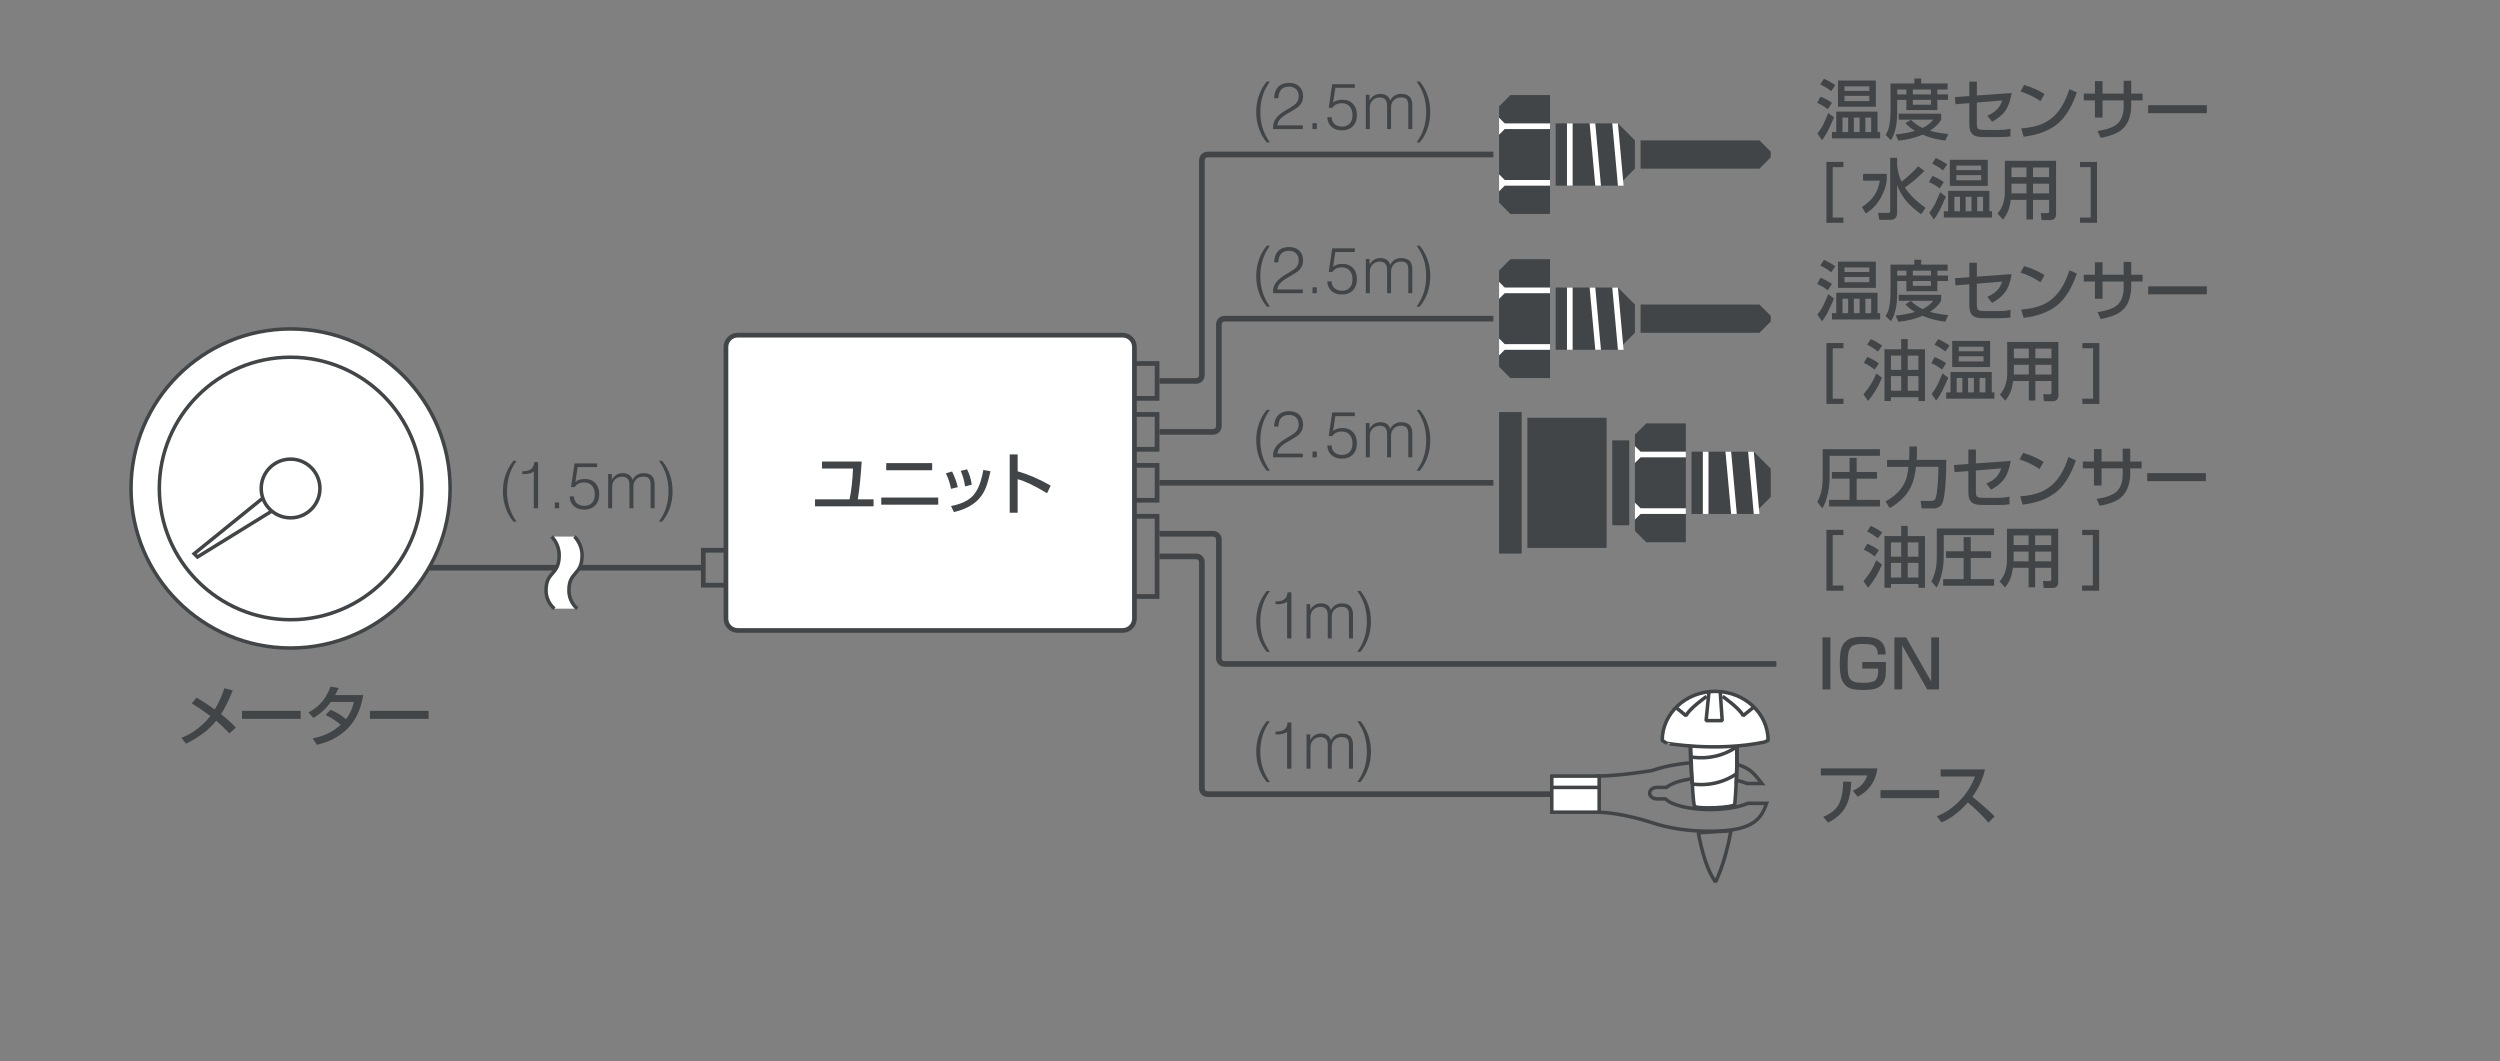 <?xml version="1.0" encoding="utf-8"?>
<!-- Generator: Adobe Illustrator 16.0.3, SVG Export Plug-In . SVG Version: 6.00 Build 0)  -->
<!DOCTYPE svg PUBLIC "-//W3C//DTD SVG 1.1//EN" "http://www.w3.org/Graphics/SVG/1.1/DTD/svg11.dtd">
<svg version="1.1" xmlns="http://www.w3.org/2000/svg" xmlns:xlink="http://www.w3.org/1999/xlink" x="0px" y="0px" width="530px"
	 height="225px" viewBox="0 0 530 225" enable-background="new 0 0 530 225" xml:space="preserve">
<rect x="0" y="0" width="530" height="225" fill="#808080" stroke="none"/>
<g id="イラスト">
	<path fill="none" stroke="#414547" stroke-width="0.75" stroke-linejoin="bevel" d="M367.005,175.923
		c-1.342,7.382-3.306,11.034-3.306,11.034c-1.697-2.23-2.857-6.164-3.655-10.414l6.938-0.415"/>
	<path fill="#414547" d="M362.516,161.9c7.001,0,8.436,1.514,10.241,3.833h-2.319c-1.923-0.799-4.797-1.255-7.922-1.255
		c-4.146,0-7.747,0.807-9.349,2.074h-1.86c-1.1,0-1.961,0.7-1.961,1.595c0,0.896,0.861,1.599,1.961,1.599h1.634
		c1.478,1.358,5.227,2.252,9.575,2.252c3.191,0,6.199-0.489,8.097-1.313h3.376c-1.043,2.775-2.776,5.172-11.473,5.172
		c-4.467,0-8.801-0.646-12.209-1.821c-0.257-0.086-6.077-2.033-11.234-2.214v-6.922c4.851-0.1,10.854-1.106,11.119-1.151l0.119-0.03
		C353.711,162.546,358.045,161.9,362.516,161.9 M362.516,161.15c-4.756,0-9.101,0.704-12.449,1.858c0,0-6.792,1.148-11.744,1.148
		v8.4c5.264,0,11.744,2.188,11.744,2.188c3.349,1.154,7.693,1.86,12.449,1.86c9.713,0,11.249-2.911,12.532-6.672h-4.595
		c-1.728,0.792-4.639,1.313-7.938,1.313c-4.467,0-8.188-0.961-9.257-2.252h-1.952c-0.669,0-1.211-0.385-1.211-0.849
		c0-0.465,0.542-0.845,1.211-0.845h2.139c1.266-1.203,4.829-2.074,9.07-2.074c3.204,0,6.029,0.497,7.77,1.255h4.014
		C371.79,163.393,371.043,161.15,362.516,161.15L362.516,161.15z"/>
	<path fill="#FFFFFF" stroke="#414547" stroke-width="0.75" stroke-linejoin="bevel" d="M368.211,157.841
		c0.145,4.622-0.271,10.925-0.435,12.659c-0.074,0.771-8.427,1.087-8.588,0.366c-0.442-1.987-0.784-13.025-0.784-13.025H368.211z"/>
	<path fill="none" stroke="#414547" stroke-width="0.75" stroke-linejoin="bevel" d="M368.093,166.188
		c0.124-2.42,0.173-5.019,0.089-7.86c-7.293-7.245-9.86,0.149-9.86,0.149s0.054,3.289,0.404,7.711"/>
	<path fill="none" stroke="#414547" stroke-width="0.75" stroke-linejoin="bevel" d="M358.402,160.452c0,0,4.782,1.092,9.399-1.872
		c0.126-0.079,0.25-0.16,0.38-0.254"/>
	<path fill="none" stroke="#414547" stroke-width="0.75" stroke-linejoin="bevel" d="M358.738,166.2
		c1.169,0.181,5.178,0.568,9.063-1.933c0.123-0.08,0.247-0.163,0.38-0.252"/>
	<path fill="#FFFFFF" stroke="#414547" stroke-width="0.75" stroke-linejoin="bevel" d="M374.052,157.323l0.788-0.356
		c0-5.743-5.027-10.396-11.228-10.396c-6.196,0-11.223,4.653-11.223,10.396l0.914,0.598
		C353.304,157.564,363.805,159.453,374.052,157.323z"/>
	<polyline fill="none" stroke="#414547" stroke-width="0.75" stroke-linejoin="bevel" points="362.293,146.718 361.691,152.779 
		365.104,152.779 364.678,146.466 	"/>
	<path fill="none" stroke="#414547" stroke-width="0.75" stroke-linejoin="bevel" d="M365.192,147.638c0,0,3.756,2.646,4.351,4.095
		l2.309-1.875"/>
	<path fill="none" stroke="#414547" stroke-width="0.75" stroke-linejoin="bevel" d="M361.799,147.638c0,0-3.755,2.646-4.351,4.095
		l-2.306-1.875"/>
	<g>
		<path fill="#FFFFFF" d="M61.601,137.383c-18.651,0-33.825-15.174-33.825-33.825s15.174-33.825,33.825-33.825
			s33.825,15.174,33.825,33.825S80.252,137.383,61.601,137.383z"/>
		<path fill="#414547" d="M61.601,70.107c18.444,0,33.45,15.006,33.45,33.45s-15.006,33.45-33.45,33.45s-33.45-15.006-33.45-33.45
			S43.156,70.107,61.601,70.107 M61.601,69.357c-18.889,0-34.2,15.312-34.2,34.2c0,18.888,15.312,34.2,34.2,34.2
			c18.888,0,34.2-15.313,34.2-34.2C95.801,84.669,80.488,69.357,61.601,69.357L61.601,69.357z"/>
	</g>
	<g>
		<path fill="#FFFFFF" d="M61.601,131.383c-15.343,0-27.825-12.482-27.825-27.825s12.482-27.825,27.825-27.825
			s27.825,12.482,27.825,27.825S76.943,131.383,61.601,131.383z"/>
		<path fill="#414547" d="M61.601,76.107c15.136,0,27.45,12.314,27.45,27.45s-12.314,27.45-27.45,27.45s-27.45-12.314-27.45-27.45
			S46.464,76.107,61.601,76.107 M61.601,75.357c-15.574,0-28.2,12.626-28.2,28.2s12.626,28.2,28.2,28.2s28.2-12.626,28.2-28.2
			S77.175,75.357,61.601,75.357L61.601,75.357z"/>
	</g>
	<g>
		<polygon fill="#FFFFFF" points="41.16,117.387 56.816,104.708 58.773,107.643 41.856,118.083 		"/>
		<path fill="#414547" d="M56.733,105.258l1.513,2.27l-16.334,10.081l-0.192-0.192L56.733,105.258 M56.9,104.157l-16.3,13.2l1.2,1.2
			l17.5-10.8L56.9,104.157L56.9,104.157z"/>
	</g>
	<g>
		<path fill="#FFFFFF" d="M61.601,109.782c-3.433,0-6.226-2.792-6.226-6.225c0-3.433,2.793-6.226,6.226-6.226
			c3.432,0,6.225,2.793,6.225,6.226C67.825,106.99,65.033,109.782,61.601,109.782z"/>
		<path fill="#414547" d="M61.601,97.707c3.226,0,5.85,2.625,5.85,5.851c0,3.226-2.624,5.85-5.85,5.85
			c-3.226,0-5.851-2.624-5.851-5.85C55.75,100.332,58.375,97.707,61.601,97.707 M61.601,96.957c-3.645,0-6.601,2.956-6.601,6.601
			s2.956,6.6,6.601,6.6s6.6-2.955,6.6-6.6S65.245,96.957,61.601,96.957L61.601,96.957z"/>
	</g>
	<path fill="#414547" d="M244.801,99.157v6.4H237.2v-6.4H244.801 M245.801,98.157H236.2v8.4h9.601V98.157L245.801,98.157z"/>
	<path fill="#414547" d="M244.801,88.357v6.4H237.2v-6.4H244.801 M245.801,87.357H236.2v8.4h9.601V87.357L245.801,87.357z"/>
	<path fill="#414547" d="M244.801,77.558v6.399H237.2v-6.399H244.801 M245.801,76.558H236.2v8.399h9.601V76.558L245.801,76.558z"/>
	<path fill="#414547" d="M244.801,109.957v16H237.2v-16H244.801 M245.801,108.957H236.2v18h9.601V108.957L245.801,108.957z"/>
	<path fill="#414547" d="M157.2,117.157v6.4h-7.6v-6.4H157.2 M158.2,116.157h-9.6v8.4h9.6V116.157L158.2,116.157z"/>
	<g>
		<path fill="#FFFFFF" d="M156.4,133.657c-1.378,0-2.5-1.121-2.5-2.5v-57.6c0-1.378,1.122-2.5,2.5-2.5H238
			c1.378,0,2.5,1.122,2.5,2.5v57.6c0,1.379-1.122,2.5-2.5,2.5H156.4z"/>
		<path fill="#414547" d="M238,71.558c1.103,0,2,0.897,2,2v57.6c0,1.103-0.897,2-2,2h-81.6c-1.103,0-2-0.897-2-2v-57.6
			c0-1.103,0.897-2,2-2H238 M238,70.558h-81.6c-1.65,0-3,1.35-3,3v57.6c0,1.65,1.35,3,3,3H238c1.65,0,3-1.35,3-3v-57.6
			C241,71.908,239.65,70.558,238,70.558L238,70.558z"/>
	</g>
	<path fill="#414547" d="M376.601,141.357h-117c-0.993,0-1.8-0.808-1.8-1.8v-25.2c0-0.33-0.27-0.6-0.601-0.6h-11.399v-1.2H257.2
		c0.993,0,1.8,0.808,1.8,1.8v25.2c0,0.33,0.27,0.6,0.601,0.6h117V141.357z"/>
	<path fill="#414547" d="M316.601,66.957h-57c-0.993,0-1.8,0.808-1.8,1.801v21.6c0,0.33-0.27,0.6-0.601,0.6h-11.399v1.2H257.2
		c0.993,0,1.8-0.808,1.8-1.8v-21.6c0-0.331,0.27-0.601,0.601-0.601h57V66.957z"/>
	<path fill="#414547" d="M316.601,32.157H256c-0.992,0-1.8,0.808-1.8,1.8v45.601c0,0.33-0.27,0.6-0.6,0.6h-7.8v1.2h7.8
		c0.992,0,1.8-0.808,1.8-1.8V33.957c0-0.33,0.27-0.6,0.6-0.6h60.601V32.157z"/>
	<path fill="#414547" d="M328.601,168.957H256c-0.992,0-1.8-0.807-1.8-1.8v-48c0-0.33-0.27-0.6-0.6-0.6h-7.8v-1.2h7.8
		c0.992,0,1.8,0.808,1.8,1.8v48c0,0.331,0.27,0.601,0.6,0.601h72.601V168.957z"/>
	<rect x="245.801" y="101.758" fill="#414547" width="70.8" height="1.199"/>
	<rect x="91" y="119.758" fill="#414547" width="57.601" height="1.199"/>
	<g>
		<polygon fill="#414547" points="328.601,20.157 328.601,45.357 320.2,45.357 317.801,42.957 317.801,22.558 320.2,20.157 		"/>
		<polygon fill="#414547" points="375.4,32.157 373,29.758 347.801,29.758 347.801,35.758 373,35.758 375.4,33.357 		"/>
		<polygon fill="#414547" points="346.601,29.758 343,26.157 329.801,26.157 329.801,39.357 343,39.357 346.601,35.758 		"/>
		<polygon fill="#FFFFFF" points="317.801,24.957 319,26.157 328.601,26.157 328.601,27.357 319,27.357 317.801,28.558 		"/>
		<polygon fill="#FFFFFF" points="317.801,36.957 319,38.157 328.601,38.157 328.601,39.357 319,39.357 317.801,40.558 		"/>
		<rect x="332.2" y="26.157" fill="#FFFFFF" width="1.2" height="13.2"/>
		<polygon fill="#FFFFFF" points="337,26.157 338.2,39.357 339.4,39.357 338.2,26.157 		"/>
		<polygon fill="#FFFFFF" points="341.801,26.157 343,39.357 344.2,39.357 343,26.157 		"/>
	</g>
	<g>
		<polygon fill="#414547" points="328.601,54.957 328.601,80.157 320.2,80.157 317.801,77.758 317.801,57.357 320.2,54.957 		"/>
		<polygon fill="#414547" points="375.4,66.957 373,64.558 347.801,64.558 347.801,70.558 373,70.558 375.4,68.157 		"/>
		<polygon fill="#414547" points="346.601,64.558 343,60.957 329.801,60.957 329.801,74.157 343,74.157 346.601,70.558 		"/>
		<polygon fill="#FFFFFF" points="317.801,59.758 319,60.957 328.601,60.957 328.601,62.157 319,62.157 317.801,63.357 		"/>
		<polygon fill="#FFFFFF" points="317.801,71.758 319,72.957 328.601,72.957 328.601,74.157 319,74.157 317.801,75.357 		"/>
		<rect x="332.2" y="60.957" fill="#FFFFFF" width="1.2" height="13.2"/>
		<polygon fill="#FFFFFF" points="337,60.957 338.2,74.157 339.4,74.157 338.2,60.957 		"/>
		<polygon fill="#FFFFFF" points="341.801,60.957 343,74.157 344.2,74.157 343,60.957 		"/>
	</g>
	<g>
		<path fill="#FFFFFF" d="M118.548,117.702c0,4.366-2.79,3.336-2.79,7.44c0,2.602,1.788,3.894,1.788,3.894h4.851
			c0,0-1.783-1.292-1.783-3.894c0-4.104,2.787-3.074,2.787-7.44c0-2.489-1.619-3.944-1.619-3.944h-4.852
			C116.93,113.758,118.548,115.213,118.548,117.702z"/>
		<g>
			<path fill="none" stroke="#414547" stroke-width="0.75" d="M121.781,113.758c0,0,1.619,1.455,1.619,3.944
				c0,4.366-2.787,3.336-2.787,7.44c0,2.602,1.783,3.894,1.783,3.894"/>
			<path fill="none" stroke="#414547" stroke-width="0.75" d="M116.93,113.758c0,0,1.618,1.455,1.618,3.944
				c0,4.366-2.79,3.336-2.79,7.44c0,2.602,1.788,3.894,1.788,3.894"/>
		</g>
	</g>
	<g>
		<rect x="328.976" y="164.532" fill="#FFFFFF" width="10.05" height="5.25"/>
		<path fill="#414547" d="M338.65,164.907v4.5h-9.3v-4.5H338.65 M339.4,164.157h-10.8v6h10.8V164.157L339.4,164.157z"/>
	</g>
	<g>
		<rect x="328.976" y="166.933" fill="#FFFFFF" width="10.05" height="5.25"/>
		<path fill="#414547" d="M338.65,167.308v4.5h-9.3v-4.5H338.65 M339.4,166.558h-10.8v6h10.8V166.558L339.4,166.558z"/>
	</g>
	<g>
		<polygon fill="#414547" points="357.4,89.758 357.4,114.957 349,114.957 346.601,112.558 346.601,92.157 349,89.758 		"/>
		<polygon fill="#414547" points="375.4,99.357 371.801,95.758 358.601,95.758 358.601,108.957 371.801,108.957 375.4,105.357 		"/>
		<polygon fill="#FFFFFF" points="346.601,94.558 347.801,95.758 357.4,95.758 357.4,96.957 347.801,96.957 346.601,98.157 		"/>
		<polygon fill="#FFFFFF" points="346.601,106.558 347.801,107.758 357.4,107.758 357.4,108.957 347.801,108.957 346.601,110.157 		
			"/>
		<rect x="361" y="95.758" fill="#FFFFFF" width="1.2" height="13.199"/>
		<polygon fill="#FFFFFF" points="365.801,95.758 367,108.957 368.2,108.957 367,95.758 		"/>
		<polygon fill="#FFFFFF" points="370.601,95.758 371.801,108.957 373,108.957 371.801,95.758 		"/>
		<rect x="317.801" y="87.357" fill="#414547" width="4.8" height="30"/>
		<rect x="341.801" y="93.357" fill="#414547" width="3.6" height="18"/>
		<rect x="323.801" y="88.558" fill="#414547" width="16.8" height="27.6"/>
	</g>
</g>
<g id="文字">
	<g>
		<path fill="#414547" d="M109.518,97.688c-0.688,0.952-1.198,1.958-1.531,3.017s-0.499,2.206-0.499,3.439
			c0,1.239,0.166,2.384,0.499,3.434s0.843,2.056,1.531,3.017h-0.67c-0.736-0.897-1.291-1.888-1.666-2.972s-0.563-2.243-0.563-3.479
			c0-1.238,0.188-2.399,0.563-3.484c0.375-1.084,0.93-2.074,1.666-2.972H109.518z"/>
		<path fill="#414547" d="M113.162,107.757v-7.813c-0.219,0.196-0.513,0.339-0.882,0.427c-0.369,0.09-0.841,0.134-1.415,0.134
			h-0.144v-0.602h0.062c0.815,0,1.422-0.156,1.818-0.468c0.396-0.313,0.615-0.799,0.656-1.46l0.813-0.007v9.789H113.162z"/>
		<path fill="#414547" d="M117.616,107.757v-1.244h0.923v1.244H117.616z"/>
		<path fill="#414547" d="M120.752,105.241l0.909-0.007c0.027,0.624,0.239,1.114,0.636,1.47s0.928,0.533,1.593,0.533
			c0.692,0,1.233-0.213,1.624-0.639c0.389-0.427,0.584-1.021,0.584-1.781c0-0.788-0.201-1.408-0.605-1.859
			c-0.402-0.451-0.958-0.677-1.664-0.677c-0.442,0-0.834,0.083-1.176,0.249c-0.342,0.167-0.615,0.407-0.82,0.722h-0.772l0.738-5.004
			h4.792v0.772h-4.129l-0.479,3.151c0.237-0.21,0.523-0.367,0.857-0.472c0.336-0.104,0.717-0.157,1.146-0.157
			c0.925,0,1.665,0.293,2.218,0.878c0.555,0.586,0.831,1.371,0.831,2.355c0,1.003-0.285,1.797-0.854,2.383
			c-0.569,0.585-1.345,0.878-2.324,0.878c-0.916,0-1.652-0.252-2.208-0.755C121.092,106.778,120.793,106.098,120.752,105.241z"/>
		<path fill="#414547" d="M128.93,107.757v-7.267h0.786v1.203c0.246-0.446,0.565-0.79,0.959-1.028
			c0.394-0.24,0.843-0.359,1.348-0.359c0.542,0,0.992,0.124,1.352,0.373c0.359,0.248,0.599,0.6,0.717,1.056
			c0.241-0.465,0.562-0.819,0.961-1.063c0.398-0.243,0.857-0.365,1.377-0.365c0.788,0,1.377,0.197,1.768,0.592
			c0.389,0.394,0.584,0.992,0.584,1.794v5.065h-0.854v-4.997c0-0.61-0.118-1.048-0.355-1.313s-0.627-0.396-1.169-0.396
			c-0.643,0-1.157,0.198-1.545,0.595s-0.581,0.916-0.581,1.559v4.553h-0.841v-4.915c0-0.602-0.125-1.048-0.375-1.34
			s-0.635-0.438-1.153-0.438c-0.637,0-1.152,0.203-1.546,0.608s-0.59,0.937-0.59,1.593v4.491H128.93z"/>
		<path fill="#414547" d="M139.69,97.688h0.675c0.731,0.897,1.285,1.888,1.661,2.972c0.375,1.085,0.563,2.246,0.563,3.484
			c0,1.235-0.188,2.395-0.563,3.479c-0.376,1.084-0.93,2.074-1.661,2.972h-0.675c0.692-0.957,1.204-1.96,1.535-3.01
			c0.33-1.05,0.495-2.196,0.495-3.44c0-1.257-0.165-2.409-0.495-3.457C140.895,99.64,140.383,98.64,139.69,97.688z"/>
	</g>
	<g>
		<path fill="#414547" d="M269.219,125.288c-0.688,0.952-1.198,1.958-1.531,3.017s-0.499,2.206-0.499,3.439
			c0,1.239,0.166,2.384,0.499,3.434s0.843,2.056,1.531,3.017h-0.67c-0.736-0.897-1.291-1.888-1.666-2.972s-0.563-2.243-0.563-3.479
			c0-1.238,0.188-2.399,0.563-3.484c0.375-1.084,0.93-2.074,1.666-2.972H269.219z"/>
		<path fill="#414547" d="M272.863,135.357v-7.813c-0.219,0.196-0.513,0.339-0.882,0.427c-0.369,0.09-0.841,0.134-1.415,0.134
			h-0.144v-0.602h0.062c0.815,0,1.422-0.156,1.818-0.468c0.396-0.313,0.615-0.799,0.656-1.46l0.813-0.007v9.789H272.863z"/>
		<path fill="#414547" d="M276.981,135.357v-7.267h0.786v1.203c0.246-0.446,0.565-0.79,0.959-1.028
			c0.394-0.24,0.843-0.359,1.348-0.359c0.542,0,0.992,0.124,1.352,0.373c0.359,0.248,0.599,0.6,0.717,1.056
			c0.241-0.465,0.562-0.819,0.961-1.063c0.398-0.243,0.857-0.365,1.377-0.365c0.788,0,1.377,0.197,1.768,0.592
			c0.389,0.394,0.584,0.992,0.584,1.794v5.065h-0.854v-4.997c0-0.61-0.118-1.048-0.355-1.313s-0.627-0.396-1.169-0.396
			c-0.643,0-1.157,0.198-1.545,0.595s-0.581,0.916-0.581,1.559v4.553h-0.841v-4.915c0-0.602-0.125-1.048-0.375-1.34
			s-0.635-0.438-1.153-0.438c-0.637,0-1.152,0.203-1.546,0.608s-0.59,0.937-0.59,1.593v4.491H276.981z"/>
		<path fill="#414547" d="M287.742,125.288h0.675c0.731,0.897,1.285,1.888,1.661,2.972c0.375,1.085,0.563,2.246,0.563,3.484
			c0,1.235-0.188,2.395-0.563,3.479c-0.376,1.084-0.93,2.074-1.661,2.972h-0.675c0.692-0.957,1.204-1.96,1.535-3.01
			c0.33-1.05,0.495-2.196,0.495-3.44c0-1.257-0.165-2.409-0.495-3.457C288.946,127.24,288.435,126.24,287.742,125.288z"/>
	</g>
	<g>
		<path fill="#414547" d="M269.219,152.888c-0.688,0.952-1.198,1.958-1.531,3.017s-0.499,2.206-0.499,3.439
			c0,1.239,0.166,2.384,0.499,3.434s0.843,2.056,1.531,3.017h-0.67c-0.736-0.897-1.291-1.888-1.666-2.972s-0.563-2.243-0.563-3.479
			c0-1.238,0.188-2.399,0.563-3.484c0.375-1.084,0.93-2.074,1.666-2.972H269.219z"/>
		<path fill="#414547" d="M272.863,162.957v-7.813c-0.219,0.196-0.513,0.339-0.882,0.427c-0.369,0.09-0.841,0.134-1.415,0.134
			h-0.144v-0.602h0.062c0.815,0,1.422-0.156,1.818-0.468c0.396-0.313,0.615-0.799,0.656-1.46l0.813-0.007v9.789H272.863z"/>
		<path fill="#414547" d="M276.981,162.957v-7.267h0.786v1.203c0.246-0.446,0.565-0.79,0.959-1.028
			c0.394-0.24,0.843-0.359,1.348-0.359c0.542,0,0.992,0.124,1.352,0.373c0.359,0.248,0.599,0.6,0.717,1.056
			c0.241-0.465,0.562-0.819,0.961-1.063c0.398-0.243,0.857-0.365,1.377-0.365c0.788,0,1.377,0.197,1.768,0.592
			c0.389,0.394,0.584,0.992,0.584,1.794v5.065h-0.854v-4.997c0-0.61-0.118-1.048-0.355-1.313s-0.627-0.396-1.169-0.396
			c-0.643,0-1.157,0.198-1.545,0.595s-0.581,0.916-0.581,1.559v4.553h-0.841v-4.915c0-0.602-0.125-1.048-0.375-1.34
			s-0.635-0.438-1.153-0.438c-0.637,0-1.152,0.203-1.546,0.608s-0.59,0.937-0.59,1.593v4.491H276.981z"/>
		<path fill="#414547" d="M287.742,152.888h0.675c0.731,0.897,1.285,1.888,1.661,2.972c0.375,1.085,0.563,2.246,0.563,3.484
			c0,1.235-0.188,2.395-0.563,3.479c-0.376,1.084-0.93,2.074-1.661,2.972h-0.675c0.692-0.957,1.204-1.96,1.535-3.01
			c0.33-1.05,0.495-2.196,0.495-3.44c0-1.257-0.165-2.409-0.495-3.457C288.946,154.84,288.435,153.84,287.742,152.888z"/>
	</g>
	<g>
		<path fill="#414547" d="M269.219,17.288c-0.688,0.952-1.198,1.958-1.531,3.017c-0.333,1.059-0.499,2.206-0.499,3.439
			c0,1.239,0.166,2.384,0.499,3.434s0.843,2.056,1.531,3.017h-0.67c-0.736-0.897-1.291-1.888-1.666-2.972s-0.563-2.243-0.563-3.479
			c0-1.238,0.188-2.399,0.563-3.483c0.375-1.084,0.93-2.075,1.666-2.973H269.219z"/>
		<path fill="#414547" d="M269.89,27.357c0-0.032-0.002-0.081-0.007-0.146c-0.005-0.066-0.007-0.115-0.007-0.147
			c0-0.697,0.188-1.321,0.564-1.873c0.375-0.552,0.989-1.094,1.842-1.627c0.21-0.132,0.511-0.313,0.902-0.54
			c0.802-0.474,1.317-0.832,1.545-1.073c0.21-0.228,0.36-0.46,0.451-0.697s0.137-0.513,0.137-0.827c0-0.643-0.183-1.146-0.547-1.511
			s-0.868-0.547-1.511-0.547c-0.72,0-1.271,0.211-1.654,0.632s-0.579,1.029-0.588,1.822h-0.909c0.032-1.043,0.322-1.847,0.871-2.41
			c0.55-0.563,1.318-0.844,2.308-0.844c0.911,0,1.634,0.255,2.167,0.766s0.8,1.199,0.8,2.064c0,0.41-0.063,0.775-0.188,1.098
			c-0.125,0.32-0.322,0.627-0.591,0.919c-0.306,0.333-0.935,0.766-1.887,1.299c-0.301,0.169-0.531,0.301-0.69,0.396
			c-0.716,0.419-1.235,0.819-1.559,1.2c-0.323,0.38-0.504,0.801-0.54,1.261h5.4v0.786H269.89z"/>
		<path fill="#414547" d="M278.243,27.357v-1.244h0.923v1.244H278.243z"/>
		<path fill="#414547" d="M281.379,24.842l0.909-0.007c0.027,0.624,0.239,1.114,0.636,1.47s0.928,0.533,1.593,0.533
			c0.692,0,1.233-0.213,1.624-0.639c0.389-0.427,0.584-1.021,0.584-1.781c0-0.788-0.201-1.408-0.605-1.859
			c-0.402-0.451-0.958-0.677-1.664-0.677c-0.442,0-0.834,0.083-1.176,0.249c-0.342,0.167-0.615,0.407-0.82,0.722h-0.772l0.738-5.004
			h4.792v0.772h-4.129l-0.479,3.151c0.237-0.21,0.523-0.367,0.857-0.472c0.336-0.104,0.717-0.157,1.146-0.157
			c0.925,0,1.665,0.293,2.218,0.878c0.555,0.586,0.831,1.371,0.831,2.355c0,1.003-0.285,1.797-0.854,2.383
			c-0.569,0.585-1.345,0.878-2.324,0.878c-0.916,0-1.652-0.252-2.208-0.755C281.719,26.379,281.42,25.698,281.379,24.842z"/>
		<path fill="#414547" d="M289.557,27.357v-7.267h0.786v1.203c0.246-0.446,0.565-0.79,0.959-1.029
			c0.394-0.239,0.843-0.358,1.348-0.358c0.542,0,0.992,0.124,1.352,0.372c0.359,0.249,0.599,0.601,0.717,1.057
			c0.241-0.465,0.562-0.819,0.961-1.063c0.398-0.244,0.857-0.366,1.377-0.366c0.788,0,1.377,0.197,1.768,0.592
			c0.389,0.394,0.584,0.992,0.584,1.794v5.065h-0.854V22.36c0-0.61-0.118-1.048-0.355-1.313s-0.627-0.396-1.169-0.396
			c-0.643,0-1.157,0.198-1.545,0.595s-0.581,0.916-0.581,1.559v4.553h-0.841v-4.915c0-0.602-0.125-1.048-0.375-1.34
			s-0.635-0.438-1.153-0.438c-0.637,0-1.152,0.203-1.546,0.608s-0.59,0.937-0.59,1.593v4.491H289.557z"/>
		<path fill="#414547" d="M300.317,17.288h0.675c0.731,0.897,1.285,1.888,1.661,2.973c0.375,1.084,0.563,2.245,0.563,3.483
			c0,1.235-0.188,2.395-0.563,3.479c-0.376,1.084-0.93,2.074-1.661,2.972h-0.675c0.692-0.957,1.204-1.96,1.535-3.01
			c0.33-1.05,0.495-2.196,0.495-3.44c0-1.257-0.165-2.409-0.495-3.456C301.521,19.24,301.01,18.24,300.317,17.288z"/>
	</g>
	<g>
		<path fill="#414547" d="M269.219,52.088c-0.688,0.952-1.198,1.958-1.531,3.017s-0.499,2.206-0.499,3.439
			c0,1.239,0.166,2.384,0.499,3.434s0.843,2.056,1.531,3.017h-0.67c-0.736-0.897-1.291-1.888-1.666-2.972s-0.563-2.243-0.563-3.479
			c0-1.238,0.188-2.399,0.563-3.484c0.375-1.084,0.93-2.074,1.666-2.972H269.219z"/>
		<path fill="#414547" d="M269.89,62.157c0-0.032-0.002-0.081-0.007-0.146c-0.005-0.066-0.007-0.115-0.007-0.147
			c0-0.697,0.188-1.321,0.564-1.873c0.375-0.552,0.989-1.094,1.842-1.627c0.21-0.132,0.511-0.313,0.902-0.54
			c0.802-0.474,1.317-0.832,1.545-1.073c0.21-0.228,0.36-0.46,0.451-0.697s0.137-0.513,0.137-0.827c0-0.643-0.183-1.146-0.547-1.511
			s-0.868-0.547-1.511-0.547c-0.72,0-1.271,0.211-1.654,0.632c-0.383,0.422-0.579,1.029-0.588,1.822h-0.909
			c0.032-1.044,0.322-1.847,0.871-2.41c0.55-0.563,1.318-0.844,2.308-0.844c0.911,0,1.634,0.255,2.167,0.766s0.8,1.198,0.8,2.064
			c0,0.41-0.063,0.775-0.188,1.098c-0.125,0.32-0.322,0.627-0.591,0.919c-0.306,0.333-0.935,0.766-1.887,1.299
			c-0.301,0.169-0.531,0.301-0.69,0.396c-0.716,0.419-1.235,0.819-1.559,1.2c-0.323,0.38-0.504,0.801-0.54,1.261h5.4v0.786H269.89z"
			/>
		<path fill="#414547" d="M278.243,62.157v-1.244h0.923v1.244H278.243z"/>
		<path fill="#414547" d="M281.379,59.642l0.909-0.007c0.027,0.624,0.239,1.114,0.636,1.47s0.928,0.533,1.593,0.533
			c0.692,0,1.233-0.213,1.624-0.639c0.389-0.427,0.584-1.021,0.584-1.781c0-0.788-0.201-1.408-0.605-1.859
			c-0.402-0.451-0.958-0.677-1.664-0.677c-0.442,0-0.834,0.083-1.176,0.249c-0.342,0.167-0.615,0.407-0.82,0.722h-0.772l0.738-5.004
			h4.792v0.772h-4.129l-0.479,3.151c0.237-0.21,0.523-0.367,0.857-0.472c0.336-0.104,0.717-0.157,1.146-0.157
			c0.925,0,1.665,0.293,2.218,0.878c0.555,0.586,0.831,1.371,0.831,2.355c0,1.003-0.285,1.797-0.854,2.383
			c-0.569,0.585-1.345,0.878-2.324,0.878c-0.916,0-1.652-0.252-2.208-0.755C281.719,61.179,281.42,60.498,281.379,59.642z"/>
		<path fill="#414547" d="M289.557,62.157v-7.267h0.786v1.203c0.246-0.446,0.565-0.79,0.959-1.028
			c0.394-0.24,0.843-0.359,1.348-0.359c0.542,0,0.992,0.124,1.352,0.373c0.359,0.248,0.599,0.6,0.717,1.056
			c0.241-0.465,0.562-0.819,0.961-1.063c0.398-0.243,0.857-0.365,1.377-0.365c0.788,0,1.377,0.197,1.768,0.592
			c0.389,0.394,0.584,0.992,0.584,1.794v5.065h-0.854V57.16c0-0.61-0.118-1.048-0.355-1.313s-0.627-0.396-1.169-0.396
			c-0.643,0-1.157,0.198-1.545,0.595s-0.581,0.916-0.581,1.559v4.553h-0.841v-4.915c0-0.602-0.125-1.048-0.375-1.34
			s-0.635-0.438-1.153-0.438c-0.637,0-1.152,0.203-1.546,0.608s-0.59,0.937-0.59,1.593v4.491H289.557z"/>
		<path fill="#414547" d="M300.317,52.088h0.675c0.731,0.897,1.285,1.888,1.661,2.972c0.375,1.085,0.563,2.246,0.563,3.484
			c0,1.235-0.188,2.395-0.563,3.479c-0.376,1.084-0.93,2.074-1.661,2.972h-0.675c0.692-0.957,1.204-1.96,1.535-3.01
			c0.33-1.05,0.495-2.196,0.495-3.44c0-1.257-0.165-2.409-0.495-3.457C301.521,54.04,301.01,53.04,300.317,52.088z"/>
	</g>
	<g>
		<path fill="#414547" d="M269.219,86.888c-0.688,0.952-1.198,1.958-1.531,3.017s-0.499,2.206-0.499,3.439
			c0,1.239,0.166,2.384,0.499,3.434s0.843,2.056,1.531,3.017h-0.67c-0.736-0.897-1.291-1.888-1.666-2.972s-0.563-2.243-0.563-3.479
			c0-1.238,0.188-2.399,0.563-3.484c0.375-1.084,0.93-2.074,1.666-2.972H269.219z"/>
		<path fill="#414547" d="M269.89,96.957c0-0.032-0.002-0.081-0.007-0.146c-0.005-0.066-0.007-0.115-0.007-0.147
			c0-0.697,0.188-1.321,0.564-1.873c0.375-0.552,0.989-1.094,1.842-1.627c0.21-0.132,0.511-0.313,0.902-0.54
			c0.802-0.474,1.317-0.832,1.545-1.073c0.21-0.228,0.36-0.46,0.451-0.697s0.137-0.513,0.137-0.827c0-0.643-0.183-1.146-0.547-1.511
			s-0.868-0.547-1.511-0.547c-0.72,0-1.271,0.211-1.654,0.632c-0.383,0.422-0.579,1.029-0.588,1.822h-0.909
			c0.032-1.044,0.322-1.847,0.871-2.41c0.55-0.563,1.318-0.844,2.308-0.844c0.911,0,1.634,0.255,2.167,0.766s0.8,1.198,0.8,2.064
			c0,0.41-0.063,0.775-0.188,1.098c-0.125,0.32-0.322,0.627-0.591,0.919c-0.306,0.333-0.935,0.766-1.887,1.299
			c-0.301,0.169-0.531,0.301-0.69,0.396c-0.716,0.419-1.235,0.819-1.559,1.2c-0.323,0.38-0.504,0.801-0.54,1.261h5.4v0.786H269.89z"
			/>
		<path fill="#414547" d="M278.243,96.957v-1.244h0.923v1.244H278.243z"/>
		<path fill="#414547" d="M281.379,94.441l0.909-0.007c0.027,0.624,0.239,1.114,0.636,1.47s0.928,0.533,1.593,0.533
			c0.692,0,1.233-0.213,1.624-0.639c0.389-0.427,0.584-1.021,0.584-1.781c0-0.788-0.201-1.408-0.605-1.859
			c-0.402-0.451-0.958-0.677-1.664-0.677c-0.442,0-0.834,0.083-1.176,0.249c-0.342,0.167-0.615,0.407-0.82,0.722h-0.772l0.738-5.004
			h4.792v0.772h-4.129l-0.479,3.151c0.237-0.21,0.523-0.367,0.857-0.472c0.336-0.104,0.717-0.157,1.146-0.157
			c0.925,0,1.665,0.293,2.218,0.878c0.555,0.586,0.831,1.371,0.831,2.355c0,1.003-0.285,1.797-0.854,2.383
			c-0.569,0.585-1.345,0.878-2.324,0.878c-0.916,0-1.652-0.252-2.208-0.755C281.719,95.979,281.42,95.298,281.379,94.441z"/>
		<path fill="#414547" d="M289.557,96.957V89.69h0.786v1.203c0.246-0.446,0.565-0.79,0.959-1.028
			c0.394-0.24,0.843-0.359,1.348-0.359c0.542,0,0.992,0.124,1.352,0.373c0.359,0.248,0.599,0.6,0.717,1.056
			c0.241-0.465,0.562-0.819,0.961-1.063c0.398-0.243,0.857-0.365,1.377-0.365c0.788,0,1.377,0.197,1.768,0.592
			c0.389,0.394,0.584,0.992,0.584,1.794v5.065h-0.854V91.96c0-0.61-0.118-1.048-0.355-1.313s-0.627-0.396-1.169-0.396
			c-0.643,0-1.157,0.198-1.545,0.595s-0.581,0.916-0.581,1.559v4.553h-0.841v-4.915c0-0.602-0.125-1.048-0.375-1.34
			s-0.635-0.438-1.153-0.438c-0.637,0-1.152,0.203-1.546,0.608s-0.59,0.937-0.59,1.593v4.491H289.557z"/>
		<path fill="#414547" d="M300.317,86.888h0.675c0.731,0.897,1.285,1.888,1.661,2.972c0.375,1.085,0.563,2.246,0.563,3.484
			c0,1.235-0.188,2.395-0.563,3.479c-0.376,1.084-0.93,2.074-1.661,2.972h-0.675c0.692-0.957,1.204-1.96,1.535-3.01
			c0.33-1.05,0.495-2.196,0.495-3.44c0-1.257-0.165-2.409-0.495-3.457C301.521,88.84,301.01,87.84,300.317,86.888z"/>
	</g>
	<g>
		<path fill="#414547" d="M46.855,151.394c1.158,0.911,2.208,1.864,3.151,2.857l-1.374,1.237c-0.852-0.921-1.782-1.816-2.789-2.687
			c-0.775,0.916-1.527,1.67-2.256,2.263c-1.171,0.943-2.554,1.81-4.149,2.598l-0.978-1.244c1.677-0.647,3.231-1.649,4.662-3.008
			c0.579-0.542,1.069-1.082,1.47-1.62c-1.267-0.952-2.577-1.844-3.931-2.673l0.998-1.23c1.477,0.889,2.769,1.728,3.876,2.516
			c0.884-1.485,1.559-2.985,2.023-4.498l1.791,0.472C48.498,148.473,47.666,150.145,46.855,151.394z"/>
		<path fill="#414547" d="M51.305,150.703h12.435v1.695H51.305V150.703z"/>
		<path fill="#414547" d="M72.228,153.656c-0.961-0.834-2.033-1.531-3.213-2.092l1.094-1.087c1.24,0.533,2.32,1.198,3.24,1.996
			c0.83-1.08,1.388-2.302,1.675-3.664h-4.895c-1.016,1.422-2.242,2.555-3.678,3.397l-1.053-1.176
			c1.212-0.629,2.201-1.42,2.967-2.372c0.666-0.815,1.24-1.853,1.723-3.11l1.695,0.321c-0.246,0.547-0.492,1.041-0.738,1.483h5.961
			c-0.214,1.271-0.526,2.415-0.937,3.432c-1.057,2.647-2.937,4.644-5.64,5.988c-0.92,0.46-2.005,0.836-3.254,1.128l-0.902-1.388
			c1.695-0.278,3.231-0.882,4.607-1.812C71.318,154.406,71.767,154.058,72.228,153.656z"/>
		<path fill="#414547" d="M78.43,150.703h12.435v1.695H78.43V150.703z"/>
	</g>
	<g>
		<path fill="#414547" d="M174.263,97.846h8.415c-0.196,3.158-0.472,5.831-0.827,8.019h3.343v1.477h-12.414v-1.477h7.328
			c0.396-1.95,0.638-4.131,0.725-6.542h-6.569V97.846z"/>
		<path fill="#414547" d="M186.826,105.481h12.079v1.511h-12.079V105.481z M187.879,98.181h9.741v1.511h-9.741V98.181z"/>
		<path fill="#414547" d="M201.842,99.951c0.579,1.181,0.982,2.288,1.21,3.322l-1.442,0.362c-0.205-1.126-0.565-2.224-1.08-3.295
			L201.842,99.951z M209.983,99.903c-0.255,1.167-0.513,2.135-0.772,2.905c-0.542,1.618-1.41,2.885-2.604,3.801
			c-1.176,0.907-2.634,1.559-4.375,1.955l-0.615-1.292c2.179-0.405,3.76-1.169,4.744-2.29c0.82-0.938,1.444-2.333,1.873-4.184
			c0.077-0.337,0.157-0.727,0.239-1.169L209.983,99.903z M205.014,99.493c0.497,0.971,0.829,2.058,0.998,3.261l-1.415,0.355
			c-0.164-1.157-0.472-2.251-0.923-3.281L205.014,99.493z"/>
		<path fill="#414547" d="M214.06,96.335h1.682v3.582c2.261,0.643,4.594,1.654,7,3.035l-0.759,1.613
			c-2.698-1.618-4.778-2.609-6.241-2.974v7.109h-1.682V96.335z"/>
	</g>
	<g>
		<path fill="#414547" d="M386.367,135.124h1.675v11.033h-1.675V135.124z"/>
		<path fill="#414547" d="M399.766,138.74h-1.675c0-0.479-0.073-0.868-0.219-1.169c-0.228-0.465-0.604-0.764-1.128-0.896
			c-0.424-0.104-1.048-0.157-1.873-0.157c-1.235,0-2.053,0.217-2.454,0.649c-0.351,0.374-0.559,0.918-0.622,1.634
			c-0.063,0.656-0.096,1.39-0.096,2.201c0,1.144,0.075,1.928,0.226,2.352c0.224,0.634,0.647,1.044,1.271,1.23
			c0.401,0.118,0.993,0.178,1.777,0.178c1.326,0,2.188-0.176,2.584-0.526c0.342-0.31,0.54-0.813,0.595-1.511
			c0.009-0.082,0.014-0.178,0.014-0.287v-0.69h-3.37v-1.408h5.018v1.005c0,0.925-0.025,1.581-0.075,1.969s-0.157,0.759-0.321,1.114
			c-0.374,0.829-1.08,1.376-2.119,1.641c-0.556,0.137-1.311,0.205-2.263,0.205c-1.449,0-2.477-0.157-3.083-0.472
			c-0.675-0.351-1.174-0.923-1.497-1.716c-0.282-0.688-0.424-1.827-0.424-3.418c0-1.518,0.123-2.623,0.369-3.315
			c0.378-1.066,1.112-1.764,2.201-2.092c0.574-0.169,1.333-0.253,2.276-0.253c1.235,0,2.176,0.118,2.823,0.355
			C399.077,135.864,399.766,136.99,399.766,138.74z"/>
		<path fill="#414547" d="M401.608,135.124h2.488l5.318,9.358v-9.358h1.654v11.033h-2.509l-5.298-9.352v9.352h-1.654V135.124z"/>
	</g>
	<g>
		<path fill="#414547" d="M386.025,162.902h12.004c-0.241,1.536-0.768,2.83-1.579,3.883c-0.647,0.839-1.518,1.547-2.611,2.126
			l-1.046-1.258c0.843-0.378,1.513-0.846,2.01-1.401c0.456-0.506,0.812-1.128,1.066-1.866h-9.844V162.902z M387.55,174.38
			l-1.012-1.23c1.759-0.684,2.924-1.711,3.493-3.083c0.474-1.148,0.713-2.606,0.718-4.375l1.702,0.048
			c-0.063,2.329-0.501,4.177-1.313,5.544C390.387,172.546,389.19,173.578,387.55,174.38z"/>
		<path fill="#414547" d="M398.664,167.503h12.435v1.695h-12.435V167.503z"/>
		<path fill="#414547" d="M417.189,170.114l-0.041,0.041c-1.741,1.991-3.594,3.391-5.558,4.197l-0.971-1.326
			c1.791-0.656,3.466-1.813,5.024-3.473c1.376-1.472,2.393-3.115,3.049-4.929h-7.273v-1.518h9.406
			c-0.465,2.051-1.36,3.987-2.687,5.811c1.723,1.358,3.3,2.743,4.73,4.156l-1.319,1.326
			C420.339,172.974,418.885,171.545,417.189,170.114z"/>
	</g>
	<g>
		<path fill="#414547" d="M385.937,58.898c0.815,0.31,1.629,0.745,2.44,1.306l-0.882,1.34c-0.757-0.583-1.511-1.03-2.263-1.34
			L385.937,58.898z M388.821,63.301c-0.438,0.998-0.815,1.825-1.135,2.481c-0.419,0.861-0.897,1.643-1.436,2.345l-0.964-1.442
			c0.515-0.624,0.948-1.292,1.299-2.003c0.296-0.61,0.631-1.388,1.005-2.331L388.821,63.301z M386.675,55.091
			c0.301,0.128,0.725,0.344,1.271,0.649c0.501,0.282,0.882,0.52,1.142,0.711l-0.875,1.278c-0.643-0.52-1.413-1.003-2.311-1.449
			L386.675,55.091z M389.286,62.063h8.75v4.327h0.561v1.333h-10.22v-1.333h0.909V62.063z M397.688,61.024h-8.039V55.48h8.039V61.024
			z M391.809,63.328h-1.203v3.063h1.203V63.328z M396.293,56.704h-5.257v0.957h5.257V56.704z M396.293,59.821v-1.094h-5.257v1.094
			H396.293z M394.242,63.328h-1.23v3.063h1.23V63.328z M396.689,63.328h-1.23v3.063h1.23V63.328z"/>
		<path fill="#414547" d="M400.782,56.089h5.052v-1.032h1.463v1.032h5.592v1.299h-2.174v1.025h2.263v1.162h-2.263v2.153h-6.563
			v-2.153h-1.941v2.543c0,2.611-0.442,4.609-1.326,5.995l-1.148-1.107c0.383-0.569,0.643-1.217,0.779-1.941
			c0.178-0.952,0.267-1.946,0.267-2.98V56.089z M407.584,65.536c0.998-0.497,1.752-1.087,2.263-1.771h-7.314v-1.265h8.996v1.265
			c-0.515,0.884-1.308,1.668-2.379,2.352c1.08,0.323,2.377,0.552,3.89,0.684l-0.643,1.395c-1.759-0.2-3.365-0.617-4.819-1.251
			c-1.513,0.661-3.222,1.087-5.127,1.278l-0.574-1.313c1.463-0.146,2.83-0.403,4.102-0.772c-0.848-0.506-1.52-1.046-2.017-1.62
			l1.148-0.731C405.834,64.506,406.659,65.09,407.584,65.536z M404.152,57.388h-1.941v1.025h1.941V57.388z M409.361,57.388h-3.842
			v1.025h3.842V57.388z M409.361,59.575h-3.842v1.025h3.842V59.575z"/>
		<path fill="#414547" d="M419.092,58.646l7.376-0.533c-0.265,1.641-0.723,2.914-1.374,3.821c-0.602,0.829-1.526,1.591-2.775,2.283
			l-1.019-1.299c0.793-0.328,1.444-0.733,1.955-1.217c0.561-0.528,0.959-1.196,1.196-2.003l-5.359,0.438v4.354
			c0,0.487,0.032,0.807,0.096,0.957c0.104,0.255,0.364,0.408,0.779,0.458c0.196,0.027,0.494,0.041,0.896,0.041h2.878
			c0.962,0,1.786-0.091,2.475-0.273v1.634c-0.52,0.104-1.317,0.157-2.393,0.157h-3.274c-0.579,0-1.073-0.048-1.483-0.144
			c-0.501-0.118-0.894-0.383-1.176-0.793c-0.265-0.378-0.396-1.025-0.396-1.941v-4.32l-2.933,0.239l-0.116-1.518l3.049-0.226v-3.063
			h1.6V58.646z"/>
		<path fill="#414547" d="M429.109,56.417c1.526,0.433,2.972,1.068,4.334,1.907l-0.868,1.518c-0.515-0.374-1.157-0.75-1.928-1.128
			c-0.829-0.405-1.595-0.713-2.297-0.923L429.109,56.417z M429.007,67.389l-0.513-1.764c1.39-0.101,2.632-0.33,3.726-0.69
			c2.179-0.716,3.888-2.183,5.127-4.402c0.506-0.902,0.962-1.982,1.367-3.24l1.572,0.704c-0.989,2.898-2.274,5.052-3.855,6.46
			C434.681,66.01,432.206,66.987,429.007,67.389z"/>
		<path fill="#414547" d="M450.214,58.242v-2.721h1.6v2.721h2.413v1.442h-2.413v1.148c0,0.897-0.135,1.766-0.403,2.604
			c-0.424,1.321-1.194,2.309-2.311,2.96c-0.957,0.552-2.21,0.962-3.76,1.23l-0.663-1.456c2.138-0.31,3.603-0.877,4.396-1.702
			c0.761-0.788,1.142-1.994,1.142-3.616v-1.169h-4.478v3.644h-1.613v-3.644h-2.365v-1.442h2.365v-2.639h1.613v2.639H450.214z"/>
		<path fill="#414547" d="M455.413,60.703h12.435v1.695h-12.435V60.703z"/>
		<path fill="#414547" d="M387.201,72.725h3.609v1.107h-2.276v10.691h2.276v1.107h-3.609V72.725z"/>
		<path fill="#414547" d="M397.776,79.178l1.21,0.896c-0.738,1.813-1.723,3.461-2.953,4.942l-0.978-1.408
			C396.218,82.268,397.125,80.791,397.776,79.178z M395.869,75.664c0.884,0.36,1.702,0.818,2.454,1.374l-0.889,1.333
			c-0.697-0.569-1.468-1.051-2.311-1.442L395.869,75.664z M396.621,71.884c0.834,0.369,1.632,0.836,2.393,1.401l-0.896,1.251
			c-0.688-0.561-1.449-1.051-2.283-1.47L396.621,71.884z M404.435,71.884v2.167h3.664v10.965h-1.395v-0.807h-5.824v0.807h-1.374
			V74.051h3.548v-2.167H404.435z M403.054,78.412v-3.021h-2.174v3.021H403.054z M403.054,79.731h-2.174v3.11h2.174V79.731z
			 M404.435,78.412h2.27v-3.021h-2.27V78.412z M404.435,79.731v3.11h2.27v-3.11H404.435z"/>
		<path fill="#414547" d="M410.15,75.698c0.815,0.31,1.629,0.745,2.44,1.306l-0.882,1.34c-0.757-0.583-1.511-1.03-2.263-1.34
			L410.15,75.698z M413.035,80.101c-0.438,0.998-0.815,1.825-1.135,2.481c-0.419,0.861-0.897,1.643-1.436,2.345l-0.964-1.442
			c0.515-0.624,0.948-1.292,1.299-2.003c0.296-0.61,0.631-1.388,1.005-2.331L413.035,80.101z M410.889,71.891
			c0.301,0.128,0.725,0.344,1.271,0.649c0.501,0.282,0.882,0.52,1.142,0.711l-0.875,1.278c-0.643-0.52-1.413-1.003-2.311-1.449
			L410.889,71.891z M413.5,78.863h8.75v4.327h0.561v1.333h-10.22V83.19h0.909V78.863z M421.901,77.824h-8.039V72.28h8.039V77.824z
			 M416.022,80.128h-1.203v3.063h1.203V80.128z M420.507,73.504h-5.257v0.957h5.257V73.504z M420.507,76.621v-1.094h-5.257v1.094
			H420.507z M418.456,80.128h-1.23v3.063h1.23V80.128z M420.903,80.128h-1.23v3.063h1.23V80.128z"/>
		<path fill="#414547" d="M434.907,80.777h-3.411v4.143h-1.388v-4.143h-3.329c-0.114,0.935-0.303,1.721-0.567,2.358
			c-0.255,0.61-0.617,1.212-1.087,1.805l-1.148-1.278c0.474-0.561,0.812-1.099,1.012-1.613c0.36-0.916,0.54-1.875,0.54-2.878v-6.679
			h10.855V83.84c0,0.405-0.118,0.716-0.355,0.93c-0.2,0.187-0.485,0.28-0.854,0.28h-1.866l-0.164-1.463h1.429
			c0.224,0,0.335-0.107,0.335-0.321V80.777z M430.108,73.9h-3.172v2.051h3.172V73.9z M430.108,77.339h-3.172v1.613v0.198v0.123
			v0.068v0.062h3.172V77.339z M434.907,73.9h-3.411v2.051h3.411V73.9z M434.907,77.339h-3.411v2.064h3.411V77.339z"/>
		<path fill="#414547" d="M445.066,72.725v12.906h-3.609v-1.107h2.276V73.832h-2.276v-1.107H445.066z"/>
	</g>
	<g>
		<path fill="#414547" d="M386.408,95.23h12.141v1.401h-10.671v4.655c0,1.085-0.116,2.165-0.349,3.24
			c-0.282,1.331-0.677,2.413-1.183,3.247l-1.08-1.333c0.761-1.381,1.142-3.108,1.142-5.182V95.23z M397.92,100.07v1.408h-4.313
			v4.498h4.942v1.395h-10.787v-1.395h4.341v-4.498h-3.746v-1.408h3.746v-3.001h1.504v3.001H397.92z"/>
		<path fill="#414547" d="M404.596,98.97h-4.546V97.5h4.683c0.041-0.615,0.062-1.232,0.062-1.853v-0.998h1.593v1.066
			c0,0.72-0.021,1.314-0.062,1.784h6.296c-0.014,2.237-0.089,4.143-0.226,5.715c-0.123,1.436-0.278,2.452-0.465,3.049
			c-0.164,0.538-0.431,0.928-0.8,1.169c-0.355,0.232-0.733,0.349-1.135,0.349h-2.591l-0.246-1.586h2.338
			c0.337,0,0.581-0.107,0.731-0.321c0.137-0.196,0.253-0.6,0.349-1.21c0.114-0.688,0.205-1.622,0.273-2.803
			c0.06-0.989,0.089-1.812,0.089-2.468c0-0.087,0-0.228,0-0.424h-4.751c-0.159,1.395-0.398,2.524-0.718,3.391
			c-0.82,2.224-2.436,4.011-4.847,5.359l-0.896-1.408c2.179-1.208,3.607-2.712,4.286-4.512
			C404.256,101.162,404.45,100.219,404.596,98.97z"/>
		<path fill="#414547" d="M418.889,98.245l7.376-0.533c-0.265,1.641-0.723,2.914-1.374,3.821c-0.602,0.829-1.526,1.591-2.775,2.283
			l-1.019-1.299c0.793-0.328,1.444-0.733,1.955-1.217c0.561-0.528,0.959-1.196,1.196-2.003l-5.359,0.438v4.354
			c0,0.487,0.032,0.807,0.096,0.957c0.104,0.255,0.364,0.408,0.779,0.458c0.196,0.027,0.494,0.041,0.896,0.041h2.878
			c0.962,0,1.786-0.091,2.475-0.273v1.634c-0.52,0.104-1.317,0.157-2.393,0.157h-3.274c-0.579,0-1.073-0.048-1.483-0.144
			c-0.501-0.118-0.894-0.383-1.176-0.793c-0.265-0.378-0.396-1.025-0.396-1.941v-4.32l-2.933,0.239l-0.116-1.518l3.049-0.226v-3.063
			h1.6V98.245z"/>
		<path fill="#414547" d="M428.906,96.017c1.526,0.433,2.972,1.068,4.334,1.907l-0.868,1.518c-0.515-0.374-1.157-0.75-1.928-1.128
			c-0.829-0.405-1.595-0.713-2.297-0.923L428.906,96.017z M428.804,106.988l-0.513-1.764c1.39-0.101,2.632-0.33,3.726-0.69
			c2.179-0.716,3.888-2.183,5.127-4.402c0.506-0.902,0.962-1.982,1.367-3.24l1.572,0.704c-0.989,2.898-2.274,5.052-3.855,6.46
			C434.478,105.609,432.003,106.587,428.804,106.988z"/>
		<path fill="#414547" d="M450.011,97.842v-2.721h1.6v2.721h2.413v1.442h-2.413v1.148c0,0.897-0.135,1.766-0.403,2.604
			c-0.424,1.321-1.194,2.309-2.311,2.96c-0.957,0.552-2.21,0.962-3.76,1.23l-0.663-1.456c2.138-0.31,3.603-0.877,4.396-1.702
			c0.761-0.788,1.142-1.994,1.142-3.616v-1.169h-4.478v3.644h-1.613v-3.644h-2.365v-1.442h2.365v-2.639h1.613v2.639H450.011z"/>
		<path fill="#414547" d="M455.21,100.303h12.435v1.695H455.21V100.303z"/>
		<path fill="#414547" d="M387.201,112.324h3.609v1.107h-2.276v10.691h2.276v1.107h-3.609V112.324z"/>
		<path fill="#414547" d="M397.776,118.777l1.21,0.896c-0.738,1.813-1.723,3.461-2.953,4.942l-0.978-1.408
			C396.218,121.867,397.125,120.391,397.776,118.777z M395.869,115.264c0.884,0.36,1.702,0.818,2.454,1.374l-0.889,1.333
			c-0.697-0.569-1.468-1.051-2.311-1.442L395.869,115.264z M396.621,111.483c0.834,0.369,1.632,0.836,2.393,1.401l-0.896,1.251
			c-0.688-0.561-1.449-1.051-2.283-1.47L396.621,111.483z M404.435,111.483v2.167h3.664v10.965h-1.395v-0.807h-5.824v0.807h-1.374
			V113.65h3.548v-2.167H404.435z M403.054,118.012v-3.021h-2.174v3.021H403.054z M403.054,119.331h-2.174v3.11h2.174V119.331z
			 M404.435,118.012h2.27v-3.021h-2.27V118.012z M404.435,119.331v3.11h2.27v-3.11H404.435z"/>
		<path fill="#414547" d="M410.601,112.03h12.141v1.401H412.07v4.655c0,1.085-0.116,2.165-0.349,3.24
			c-0.282,1.331-0.677,2.413-1.183,3.247l-1.08-1.333c0.761-1.381,1.142-3.108,1.142-5.182V112.03z M422.112,116.87v1.408h-4.313
			v4.498h4.942v1.395h-10.787v-1.395h4.341v-4.498h-3.746v-1.408h3.746v-3.001h1.504v3.001H422.112z"/>
		<path fill="#414547" d="M434.858,120.377h-3.411v4.143h-1.388v-4.143h-3.329c-0.114,0.935-0.303,1.721-0.567,2.358
			c-0.255,0.61-0.617,1.212-1.087,1.805l-1.148-1.278c0.474-0.561,0.812-1.099,1.012-1.613c0.36-0.916,0.54-1.875,0.54-2.878v-6.679
			h10.855v11.348c0,0.405-0.118,0.716-0.355,0.93c-0.2,0.187-0.485,0.28-0.854,0.28h-1.866l-0.164-1.463h1.429
			c0.224,0,0.335-0.107,0.335-0.321V120.377z M430.06,113.5h-3.172v2.051h3.172V113.5z M430.06,116.938h-3.172v1.613v0.198v0.123
			v0.068v0.062h3.172V116.938z M434.858,113.5h-3.411v2.051h3.411V113.5z M434.858,116.938h-3.411v2.064h3.411V116.938z"/>
		<path fill="#414547" d="M445.018,112.324v12.906h-3.609v-1.107h2.276v-10.691h-2.276v-1.107H445.018z"/>
	</g>
	<g>
		<path fill="#414547" d="M385.937,20.498c0.815,0.31,1.629,0.745,2.44,1.306l-0.882,1.34c-0.757-0.583-1.511-1.03-2.263-1.34
			L385.937,20.498z M388.821,24.9c-0.438,0.998-0.815,1.825-1.135,2.481c-0.419,0.861-0.897,1.643-1.436,2.345l-0.964-1.442
			c0.515-0.624,0.948-1.292,1.299-2.003c0.296-0.61,0.631-1.388,1.005-2.331L388.821,24.9z M386.675,16.69
			c0.301,0.127,0.725,0.344,1.271,0.649c0.501,0.283,0.882,0.52,1.142,0.711l-0.875,1.278c-0.643-0.52-1.413-1.002-2.311-1.449
			L386.675,16.69z M389.286,23.663h8.75v4.327h0.561v1.333h-10.22V27.99h0.909V23.663z M397.688,22.624h-8.039V17.08h8.039V22.624z
			 M391.809,24.928h-1.203v3.063h1.203V24.928z M396.293,18.304h-5.257v0.957h5.257V18.304z M396.293,21.421v-1.094h-5.257v1.094
			H396.293z M394.242,24.928h-1.23v3.063h1.23V24.928z M396.689,24.928h-1.23v3.063h1.23V24.928z"/>
		<path fill="#414547" d="M400.782,17.688h5.052v-1.032h1.463v1.032h5.592v1.299h-2.174v1.025h2.263v1.162h-2.263v2.153h-6.563
			v-2.153h-1.941v2.543c0,2.611-0.442,4.609-1.326,5.995l-1.148-1.107c0.383-0.569,0.643-1.217,0.779-1.941
			c0.178-0.952,0.267-1.946,0.267-2.98V17.688z M407.584,27.136c0.998-0.497,1.752-1.087,2.263-1.771h-7.314v-1.265h8.996v1.265
			c-0.515,0.884-1.308,1.668-2.379,2.352c1.08,0.323,2.377,0.552,3.89,0.684l-0.643,1.395c-1.759-0.2-3.365-0.617-4.819-1.251
			c-1.513,0.661-3.222,1.087-5.127,1.278l-0.574-1.313c1.463-0.146,2.83-0.403,4.102-0.772c-0.848-0.506-1.52-1.046-2.017-1.62
			l1.148-0.731C405.834,26.105,406.659,26.689,407.584,27.136z M404.152,18.987h-1.941v1.025h1.941V18.987z M409.361,18.987h-3.842
			v1.025h3.842V18.987z M409.361,21.175h-3.842V22.2h3.842V21.175z"/>
		<path fill="#414547" d="M419.092,20.245l7.376-0.533c-0.265,1.641-0.723,2.914-1.374,3.821c-0.602,0.829-1.526,1.591-2.775,2.283
			l-1.019-1.299c0.793-0.328,1.444-0.733,1.955-1.217c0.561-0.528,0.959-1.196,1.196-2.003l-5.359,0.438v4.354
			c0,0.487,0.032,0.807,0.096,0.957c0.104,0.255,0.364,0.408,0.779,0.458c0.196,0.027,0.494,0.041,0.896,0.041h2.878
			c0.962,0,1.786-0.091,2.475-0.273v1.634c-0.52,0.104-1.317,0.157-2.393,0.157h-3.274c-0.579,0-1.073-0.048-1.483-0.144
			c-0.501-0.118-0.894-0.383-1.176-0.793c-0.265-0.378-0.396-1.025-0.396-1.941v-4.32l-2.933,0.239l-0.116-1.518l3.049-0.226v-3.063
			h1.6V20.245z"/>
		<path fill="#414547" d="M429.109,18.017c1.526,0.433,2.972,1.069,4.334,1.907l-0.868,1.518c-0.515-0.374-1.157-0.75-1.928-1.128
			c-0.829-0.406-1.595-0.713-2.297-0.923L429.109,18.017z M429.007,28.988l-0.513-1.764c1.39-0.101,2.632-0.33,3.726-0.69
			c2.179-0.716,3.888-2.183,5.127-4.402c0.506-0.902,0.962-1.982,1.367-3.24l1.572,0.704c-0.989,2.898-2.274,5.052-3.855,6.46
			C434.681,27.609,432.206,28.587,429.007,28.988z"/>
		<path fill="#414547" d="M450.214,19.842v-2.721h1.6v2.721h2.413v1.442h-2.413v1.148c0,0.897-0.135,1.766-0.403,2.604
			c-0.424,1.321-1.194,2.309-2.311,2.96c-0.957,0.552-2.21,0.962-3.76,1.23l-0.663-1.456c2.138-0.31,3.603-0.877,4.396-1.702
			c0.761-0.788,1.142-1.994,1.142-3.616v-1.169h-4.478v3.644h-1.613v-3.644h-2.365v-1.442h2.365v-2.639h1.613v2.639H450.214z"/>
		<path fill="#414547" d="M455.413,22.303h12.435v1.695h-12.435V22.303z"/>
		<path fill="#414547" d="M387.201,34.324h3.609v1.107h-2.276v10.691h2.276v1.107h-3.609V34.324z"/>
		<path fill="#414547" d="M394.967,36.86h5.024v1.449c-0.214,1.331-0.645,2.552-1.292,3.664c-0.829,1.427-1.882,2.522-3.158,3.288
			l-0.82-1.367c1.181-0.774,2.053-1.591,2.618-2.447c0.574-0.875,0.973-1.921,1.196-3.138h-3.568V36.86z M403.129,38.528
			c1.345-1.062,2.521-2.155,3.527-3.281l1.319,1.012c-1.444,1.417-2.825,2.584-4.143,3.5c0.989,1.495,2.454,2.931,4.396,4.307
			l-0.937,1.34c-2.611-1.782-4.313-3.857-5.106-6.228v5.797c0,0.588-0.121,1.007-0.362,1.258c-0.241,0.255-0.602,0.383-1.08,0.383
			h-2.304l-0.301-1.483h2.174c0.273,0,0.41-0.13,0.41-0.39V33.456h1.463v1.6C402.327,36.359,402.642,37.517,403.129,38.528z"/>
		<path fill="#414547" d="M409.65,37.298c0.815,0.31,1.629,0.745,2.44,1.306l-0.882,1.34c-0.757-0.583-1.511-1.03-2.263-1.34
			L409.65,37.298z M412.535,41.7c-0.438,0.998-0.815,1.825-1.135,2.481c-0.419,0.861-0.897,1.643-1.436,2.345l-0.964-1.442
			c0.515-0.624,0.948-1.292,1.299-2.003c0.296-0.61,0.631-1.388,1.005-2.331L412.535,41.7z M410.389,33.49
			c0.301,0.128,0.725,0.344,1.271,0.649c0.501,0.282,0.882,0.52,1.142,0.711l-0.875,1.278c-0.643-0.52-1.413-1.003-2.311-1.449
			L410.389,33.49z M413,40.463h8.75v4.327h0.561v1.333h-10.22V44.79H413V40.463z M421.401,39.424h-8.039V33.88h8.039V39.424z
			 M415.522,41.728h-1.203v3.063h1.203V41.728z M420.007,35.104h-5.257v0.957h5.257V35.104z M420.007,38.221v-1.094h-5.257v1.094
			H420.007z M417.956,41.728h-1.23v3.063h1.23V41.728z M420.403,41.728h-1.23v3.063h1.23V41.728z"/>
		<path fill="#414547" d="M434.408,42.377h-3.411v4.143h-1.388v-4.143h-3.329c-0.114,0.935-0.303,1.721-0.567,2.358
			c-0.255,0.61-0.617,1.212-1.087,1.805l-1.148-1.278c0.474-0.561,0.812-1.099,1.012-1.613c0.36-0.916,0.54-1.875,0.54-2.878v-6.679
			h10.855v11.348c0,0.405-0.118,0.716-0.355,0.93c-0.2,0.187-0.485,0.28-0.854,0.28h-1.866l-0.164-1.463h1.429
			c0.224,0,0.335-0.107,0.335-0.321V42.377z M429.609,35.5h-3.172v2.051h3.172V35.5z M429.609,38.938h-3.172v1.613v0.198v0.123
			v0.068v0.062h3.172V38.938z M434.408,35.5h-3.411v2.051h3.411V35.5z M434.408,38.938h-3.411v2.064h3.411V38.938z"/>
		<path fill="#414547" d="M444.566,34.324V47.23h-3.609v-1.107h2.276V35.432h-2.276v-1.107H444.566z"/>
	</g>
</g>
</svg>
